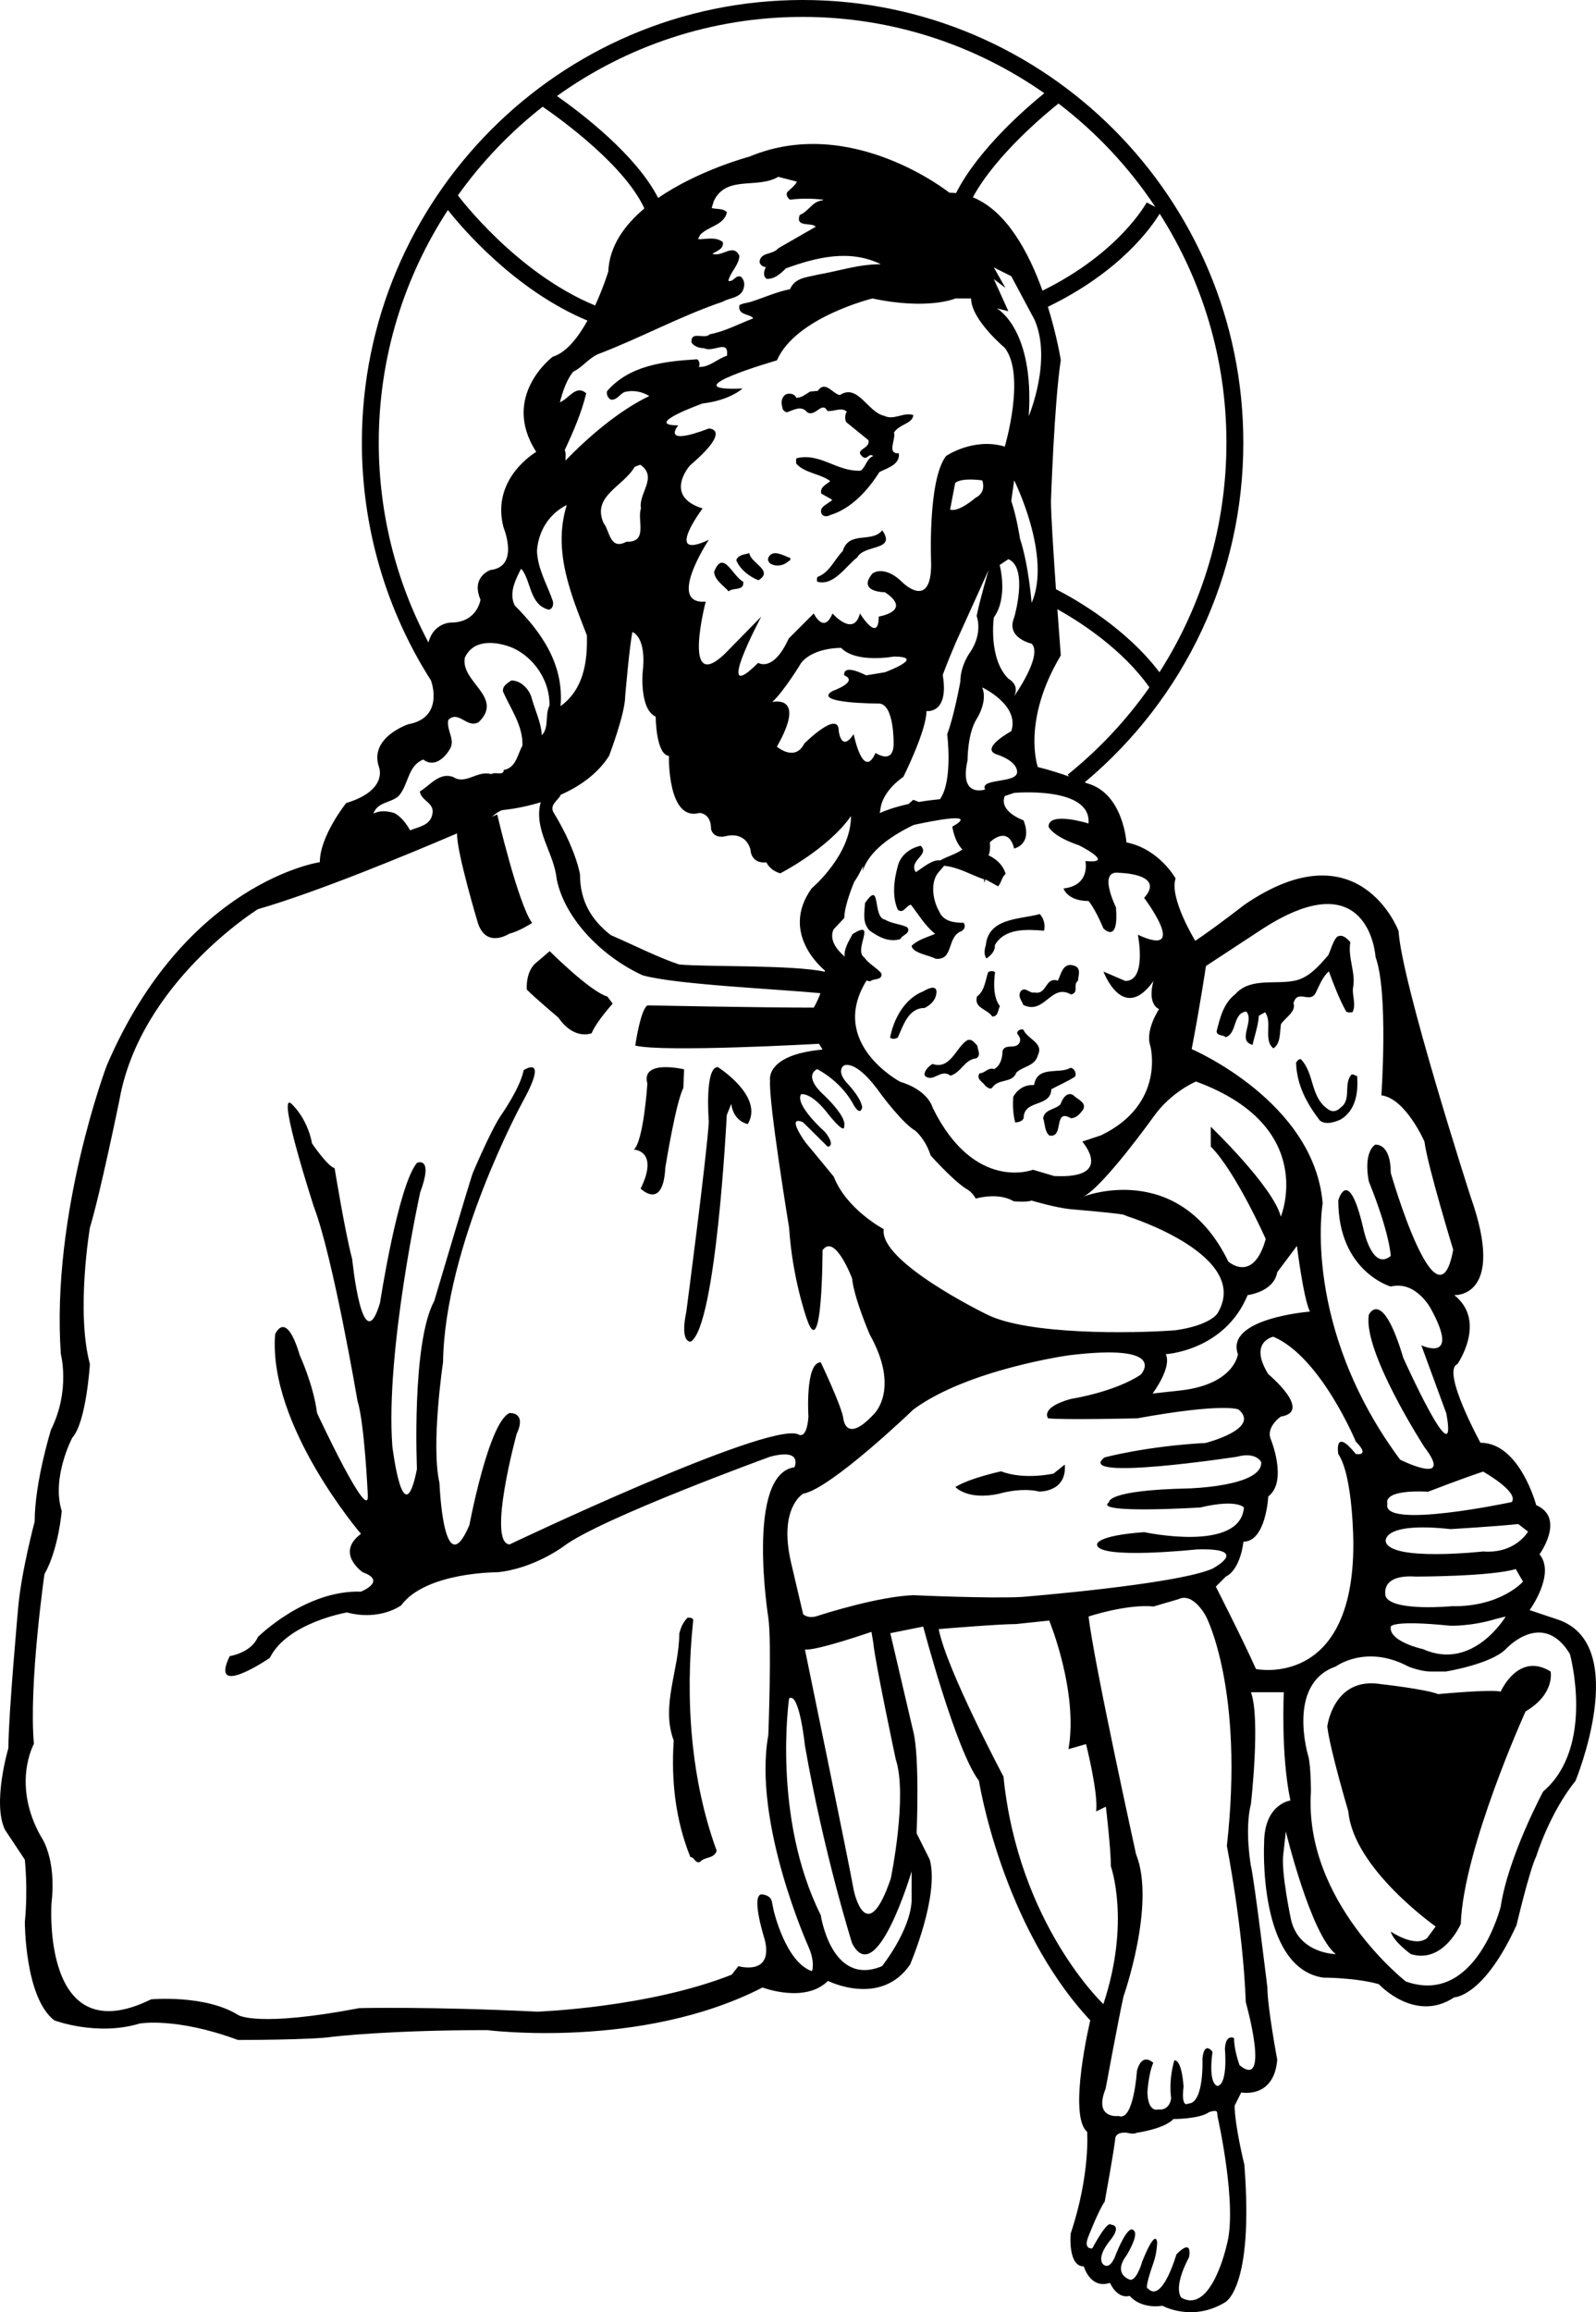 <?xml version="1.0" encoding="utf-8"?>
<!-- Generator: Adobe Illustrator 17.0.0, SVG Export Plug-In . SVG Version: 6.00 Build 0)  -->
<!DOCTYPE svg PUBLIC "-//W3C//DTD SVG 1.1//EN" "http://www.w3.org/Graphics/SVG/1.1/DTD/svg11.dtd">
<svg version="1.1" id="Layer_1" xmlns="http://www.w3.org/2000/svg" xmlns:xlink="http://www.w3.org/1999/xlink" x="0px" y="0px"
	 width="149.749px" height="216.793px" viewBox="0 0 149.749 216.793" enable-background="new 0 0 149.749 216.793"
	 xml:space="preserve">
<path d="M146.285,151.891l-2.763-0.925c0,0,2.469-3.394,0.927-5.23c0,0,2.467-3.394-0.311-4.614c0,0-1.543-5.848-5.23-5.848
	c0,0-3.703-6.759-2.16-7.377c0,0,2.791-4.011-0.296-6.465c0,0,4.912,0.309,1.531-9.226c0,0-6.452-19.997-6.761-24.92
	c0,0-3.693-9.831-14.462-2.454c0,0-2.759,2.147-4.61,3.38c0,0-2.465-4.011-1.847-5.85c0,0-1.527-2.761-4.612-3.378
	c0,0-0.296-4.614-3.688-5.539c0,0-0.094-0.039-0.227-0.092c9.462-7.924,14.883-19.482,14.883-31.858
	C116.659,18.615,98.108,0,75.307,0S33.954,18.615,33.954,41.497c0,7.949,2.248,15.664,6.496,22.326
	c0.008,0.031,0.012,0.056,0.021,0.087c0,0,1.22,3.381-2.158,3.996c0,0-3.689,1.22-2.763,3.996c0,0,0.94,2.175-3.072,3.396
	c0,0-2.469,3.085-2.469,5.539c0,0-12.605,1.836-19.995,19.072c0,0-5.23,13.84-4.305,27.065c0,0,0.911,3.394-0.925,7.081
	c0,0-1.531,4.923-1.531,8.61c0,0-1.234,4.599-1.542,7.993c0,0-0.924,10.168-0.924,13.24c0,0-1.543,5.217-0.307,7.684l1.847,2.778
	c0,0,0.313,2.748,0.004,5.833c0,0-0.015,7.094,2.761,9.239c0,0,4.012,1.516,8.008,0.298c0,0,3.394-0.62,9.228,1.541
	c0,0,7.079,0.002,8.917-0.307c0,0,5.23-0.618,14.458-0.618c0,0,14.469,1.851,25.843-3.996c0,0,3.983,1.529,6.141-0.618
	c0,0,4.938,2.484,7.701-1.527c0,0,2.776-6.45,1.849-9.844l-1.234-2.469c0,0,0.307-7.081-0.309-9.535l-2.16-9.228l3.087-0.618
	c0,0,3.085,11.682,5.23,14.458c0,0,2.13,13.548,10.445,22.466c0,0-2.13,8.904-0.292,10.448c0,0,0.307,3.996-1.544,9.535
	c0,0-0.294,3.085,1.234,3.085c0,0,0.602,2.158,2.456,1.542c0,0,0.629,1.529,1.849,1.22c0,0,0.929,1.234,3.074,0.927
	c0,0,2.774,1.543,5.846-0.309c0,0,2.747-1.221,1.836-12.916c0,0-0.911-3.687-0.911-5.539l0.618-1.237c0,0,3.072,0.62,3.378-3.068
	c0,0-0.924-4.938-0.924-6.774c0,0-1.232-10.147-1.543-11.381c0,0-0.618-3.371,0-5.84c0,0,0.91-7.993,0-10.462c0,0,1.558,0,3.085,0
	c0,0-0.296,5.848,0.618,10.153c0,0-2.467,0.309-2.467,3.998c0,0-0.618,11.68,5.537,12.607c0,0,3.085,0,5.23,0.616
	c0,0,3.384,3.687,7.072,1.233c0,0,2.759-0.013,5.844-6.772c0,0,1.234-5.217,1.85-6.45c0,0,1.22-4.011,3.689-7.083
	C147.828,166.967,153.044,154.345,146.285,151.891z M143.373,143.606c0,0-1.178,2.096-4.214,1.861c0,0-8.667,0.966-9.137-0.917
	c0,0-0.474-1.885,6.098-1.179c0,0,4.006-0.235,6.337-0.472L143.373,143.606z M136.214,150.601c0,0-5.487,0.521-6.192-0.893
	c0,0-0.682-2.12,2.825-1.885c0,0,7.043,0,9.374-0.707l0.68,1.179C142.901,148.294,140.818,150.68,136.214,150.601z M141.277,151.567
	c0,0-3.062,5.158-7.748,3.062c0,0-3.269-0.707-3.034-2.12c0,0,0.08-0.635,5.56-0.08c0,0,1.925,0.08,4.281-0.627L141.277,151.567z
	 M139.159,137.979c0,0,3.399,1.91,2.685,2.857c0,0-12.302,2.624-11.665,0.159c0,0-0.637-1.346,3.822-1.133
	C134.001,139.862,137.036,138.685,139.159,137.979z M113.151,90.574l4.921-3.227c10.431-6.977,10.994,2.391,10.994,2.391
	c1.216,3.299,0.546,12.961,0.546,12.961c2.279,0.293,4.04,4.335,4.04,4.335c0.294,2.281,2.698,10.138,2.698,10.138
	c-1.467,8.084-5.859-7.203-5.859-7.203c0-2.867-1.467-2.641-1.467-2.641c-1.175,0.881-0.587,3.454-0.587,3.454
	c1.986,4.923,2.054,6.977,2.054,6.977c-1.762,1.468-2.573-2.573-2.573-2.573c-1.402-6.029-2.35-2.641-2.35-2.641
	c0,6.683,4.923,8.084,4.923,8.084c2.348-0.587,3.748,2.054,3.748,2.054c2.869,5.215-0.879,3.454-0.879,3.454l2.346,6.389
	c1.175,6.39-4.04-5.215-4.04-5.215c-1.99-6.683-3.229-4.042-3.229-4.042c-0.588,3.454,5.215,12.417,5.215,12.417
	c2.869,3.748-2.281,1.175-2.281,1.175c-9.255-12.485-7.269-24.023-7.269-24.023c-0.769-9.552-12.288-14.473-12.288-14.473
	C112.676,93.849,113.151,90.574,113.151,90.574z M116.151,126.973c0,0-0.309,2.765-5.23,3.38l-2.778,0.307
	c0,0,1.853-2.454,1.235-3.688c0,0,5.524-0.309,7.684-5.54c0,0,2.465-0.294,2.776-2.145l1.851-2.467c0,0,0.603,4.921,1.22,6.157
	C122.91,122.977,114.93,123.593,116.151,126.973z M78.234,110.33c0,0-2.198-2.683-2.634-3.185c0,0-1.94-2.647-0.25-1.918
	c0,0,1.563,1.542,2.315,2.293c0,0,0.811-0.021-0.25-1.376c0,0-2.88-2.545-2.255-3.546c0,0,0.838-0.229,2.316,1.565
	c0,0,1.857,2.441,1.732,1.376c0,0,0.375-0.688-1.982-2.941c0,0-1.876-1.605-0.563-2.357c0,0,2.043,0.98,3.295,3.107
	c0,0,0.688,1.44,0.938,0.5c0,0,0.04-0.711-1.378-2.253c0,0-1.063-1.04-0.375-1.667c0,0,1.088-0.813,3.568,2.732
	c0,0,1.98,2.668,3.17,3.358c0,0,0.938,0.75,1.438,2.316c0,0,1.98,2.23,3.295,3.107c0,0,0.563,0.25,0.94,0.938
	c0,0,2.103-0.625,3.543,0.25c0,0,1.19,0.125,1.69-0.063c0,0,2.293,0.688,3.733,0.815c0,0,3.796,0.313,4.859,0.5l0.5,0.192
	c0,0,11.661,3.667,8.343,9.09c0,0-0.669,1.097-3.92,1.563c-4.108,0.315-14.015,0.44-17.774-1.516c0,0-10.079-4.898-9.607-7.961
	C82.922,115.251,79.413,113.393,78.234,110.33z M51.88,56.387c-0.521-1.561-1.433-2.992-1.497-4.749
	c0.131-1.821,1.107-3.447,2.797-4.292c-1.364,4.356,0.455,8.52,1.887,12.228c0.064,2.537-0.326,5.073-2.471,6.634
	c0.324-3.837-1.692-6.829-4.294-9.431c-0.585-1.171,0.064-2.407,0.584-3.447l0.133,0.129c0.845,1.235,0.714,3.254,2.471,3.708
	C51.816,57.103,51.945,56.777,51.88,56.387z M67.816,28.288c0.65-0.39,1.69-0.326,1.952-1.236c0.129-0.39,0.065-0.847-0.261-1.107
	c-0.519-0.195-0.65,0.521-1.171,0.39c0.195-0.845,0.976-1.431,1.042-2.342c-0.587-1.235-1.561,0.131-2.539-0.195
	c0.39-0.26,1.107-0.455,0.978-1.105c-0.652-0.521-1.561-0.26-2.278-0.26c-0.064-0.131,0.131-0.262,0.131-0.39
	c0.779-0.847,2.276-0.911,2.537-2.147c-0.39-0.39-0.978-0.261-1.432-0.39l0.197-0.65c1.169-2.473,4.097-1.107,6.049-2.278
	l1.755,0.455c-0.193,0.39-0.65,0.716-0.909,0.976c-0.131,0.262,0,0.521,0.26,0.716c0.976-0.131,2.018-0.131,3.123,0l-0.066,0.064
	c-0.974,0.066-1.3,1.04-2.145,1.366c-0.455,1.236,1.171,0.65,1.495,1.107l-3.511,2.016c-0.521,0.65-1.692,0.324-1.757,1.3
	c0.064,0.262,0.324,0.457,0.586,0.457c-0.131,0.324-0.326,0.779,0.064,1.105c0.716,0.064,1.3-0.455,1.821-0.976
	c2.863-1.04,5.984-1.821,8.912-0.39c-2.147,0-3.968,0.652-5.92,0.976c-0.974,0.26-2.145,0.26-2.602,1.366
	c-1.302,0.259-2.407,0.781-3.642,1.171c-0.39,0.131-0.781,0.131-1.105,0.326c-0.197,0.974,0.974,0.779,1.3,1.236
	c-1.366,0.519-2.668,1.235-4.097,1.495c-0.457,0.521-1.823-0.39-1.692,0.781c0.26,0.39,0.781,0.521,1.171,0.521
	c0.845,0.455,2.34-0.912,2.147,0.714c-0.911,0.261-1.626,1.107-2.668,1.042l0.065-0.066c0.066-0.26,0-0.519-0.193-0.65
	c-3.187,0.195-6.374,0.586-8.457,2.992c-0.064,0.326,0.066,0.585,0.324,0.781c0.588,0.131,0.913-0.585,1.368-0.716
	c0.845-0.195,1.626,0,2.276,0.39c-2.863,1.366-5.724,3.839-7.87,6.05c0-0.326,0.064-0.716-0.066-0.976
	c0.781-1.692,1.561-3.449,2.018-5.334c-0.978-0.845-1.628,0.521-2.473,0.845c0.26-0.976,0.586-2.016,1.236-2.861
	c0.847-0.39,1.366-1.171,2.276-1.626C60.009,31.734,63.784,29.654,67.816,28.288z M89.649,27.986h1.467
	c0,1.988,3.161,4.629,3.161,4.629c1.99,2.575,0,9.258,0,9.258c-2.933-0.881-5.507,0.879-5.507,0.879
	c-1.762,2.281-1.402,10.138-1.402,10.138c0,4.335-2.641,1.762-2.641,1.762c-1.76-1.762-2.867-0.881-2.867-0.881
	c-1.469,1.76,1.173,1.76,1.173,1.76c2.641,1.762-0.586,2.281-0.586,2.281c0,2.575-1.76-0.294-1.76-0.294
	c-0.587,2.281-2.575,0-2.575,0c-0.813,1.988-1.76,0-1.76,0l-2.348,2.348c-1.469,3.229-2.867,2.281-2.867,2.281
	c-4.336,4.336,0.292-4.335,0.292-4.335l-3.454,3.522c-4.042,3.814-1.76-4.923-1.76-4.923c-3.748,0.294,0.294-5.802,0.294-5.802
	c-4.336,2.054-0.588-2.935-0.588-2.935c-3.748-1.175-1.173-4.042-1.173-4.042c4.04-3.454,1.76-3.454,1.76-3.454
	c-4.629,1.76-2.867-0.294-2.867-0.294c-3.456,0,2.279-2.054,2.279-2.054c2.575-0.294,3.748-1.4,3.748-1.4
	c-6.975,0.292,3.227-2.641,3.227-2.641c1.762-4.042,8.965-5.804,8.965-5.804C87.076,29.095,89.649,27.986,89.649,27.986z
	 M93.249,25.078l1.635,0.819L97.079,30c1.65,3.832-0.557,9.025-0.557,9.025c0.557-8.206-3-10.117-3-10.117l1.091,0.273l-1.364-3.013
	l1.091,0.83L93.249,25.078z M88.194,74.936c-0.73,0.068-1.392,0.157-1.983,0.259l-0.516-0.206c-0.196,0.164-0.34,0.29-0.455,0.396
	c-1.317,0.291-2.2,0.625-2.7,0.85c0.044-0.199,0.068-0.322,0.068-0.322s0-1.557,2.16-3.085c0,0,2.16-4.32,2.16-6.156
	c0,0,2.145,0.309,1.527-3.38c0,0,0.311-0.909,1.235-3.07l3.07-6.774c0,0-0.818,2.763-1.125,4.305c0,0,0.631,1.557-0.603,3.394
	c0,0-0.925,1.22-0.925,2.763c0,0-0.618,3.381-1.236,4.923C88.872,68.832,89.436,73.208,88.194,74.936z M72.459,65.827
	c1.175-1.107,2.717-3.678,2.717-3.678c1.175-1.466,3.748-1.4,3.748-1.4c1.402,1.466,4.923,0.813,4.923,0.813
	c3.161,0-0.815,1.469-0.815,1.469l-1.759,0.292c-2.35-1.173-2.056,0-2.056,0c1.4,0.587-1.107,1.469-1.107,1.469
	c-1.988,1.173,4.336,1.173,4.336,1.173c1.467,0,1.4,3.748,1.4,3.748c0,2.056-1.694,0.881-1.694,0.881
	c-1.175,2.641-2.054-1.76-2.054-1.76c-1.175,1.76-1.4-0.294-1.4-0.294c0-2.054-3.229,1.173-3.229,1.173
	c-0.881,1.762-2.575,0.294-2.575,0.294C75.746,65.007,72.459,65.827,72.459,65.827z M89.145,47.78l0.476-2.481
	c0,0,0.354-0.532,2.537-0.259c0,0,0.462,1.09-0.629,1.635C91.529,46.675,89.963,48.053,89.145,47.78z M92.431,74.026
	c0,0-2.467,0.832-1.648-2.727c0,0-0.013-2.456,0.819-3.832c0,0,1.114-1.649,0.557-3.013c0,0,3.545,1.648,2.727,4.104
	c0,0-3,1.624-1.362,2.181c0,0,1.908,0.559,1.908,1.651C95.43,73.481,91.885,72.937,92.431,74.026z M95.157,65.274
	c0.546-1.103-0.544-1.637-0.544-1.637c-1.91-1.908-1.364-5.74-1.364-5.74c1.376-1.91,0.546-4.923,0.546-4.923l0.819-0.546
	c1.908,0.818,0.544,5.469,0.544,5.469c-0.817,1.922,1.637,2.454,1.637,2.454C97.884,61.442,95.157,65.274,95.157,65.274z
	 M96.794,56.533c0,0-0.273-3.559-1.091-6.026c0,0-0.273-1.897-0.818-3.545l0.273-1.921C95.157,45.04,98.716,52.155,96.794,56.533z
	 M60.14,47.67c-0.39,1.107,0.714,3.187-1.366,3.123c-1.561,0.845-1.561-1.04-2.145-1.757c-1.107-2.537,1.819-3.382,2.926-5.268
	l0.521-0.195C61.766,44.745,59.88,46.24,60.14,47.67z M52.609,74.523c1.698-0.757,3.424-1.904,4.537-3.646
	c0,0,1.514-3.966,1.514-5.603c0,0,0.407-4.787,0.68-6.014c0,0,1.364,0.409,0.955,3.831c0,0-0.286,3.422,1.226,4.104
	c0,0,0.015,3.545,1.241,3.682c0,0-0.15,6.175,2.863,5.344c0,0,1.091,0,1.091,1.501c0,0,0.148,0.955,1.376,0.682
	c0,0,1.773-0.557,2.319,1.228c0,0-0.011,1.364,1.501,1.228c0,0,0.307,0.743,1.3,1.025c0,0,4.474-2.281,6.634-5.368
	c0,3.689-3.689,6.774-3.689,6.774c-3.085,4.305,1.235,7.699,1.235,7.699c0,0.041-0.007,0.08-0.008,0.12
	c-3.019-0.661-11.174-0.437-13.667-0.68c-1.952-0.65-4.464-1.912-6.416-2.757c-1.821-1.431-2.882-3.174-2.882-5.711
	c-0.39-1.885-1.41-4.046-2.452-5.736C51.474,75.462,52.436,75.009,52.609,74.523z M112.217,101.404
	c11.492,4.214,7.959,12.671,7.959,12.671c-0.705-2.803-6.572-8.432-6.572-8.432v1.861c2.333,2.331,5.158,8.665,5.158,8.665
	c-1.177,4.216-3.507,2.12-3.507,2.12c-4.686-9.609-13.588-6.1-13.588-6.1c1.884-0.942,6.571-7.489,6.571-7.489
	C109.886,102.37,112.217,101.404,112.217,101.404z M102.132,77.21c0,0-3.748-1.175-3.748,0.294c0,0,0.296,0.879,2.869,1.76
	c0,0,3.521,1.76,0.587,1.467c0,0,0.519,2.281-2.054,2.575c0,0,0.36,1.173,2.346,1.173c0,0,0.521,0.521,1.402,2.575
	c0,0,1.467,1.535,1.173-1.988c0,0-1.76-3.521,0.294-3.229c0,0,4.402,0.068,2.348,2.348c0,0,4.334,5.736-0.587,3.456
	c0,0,0.881,4.336-1.173,4.336l-2.054-0.881c0,0,1.827,4.923,4.695,0.881c0,0-0.656,2.054,0.519,2.64c0,0-1.334,1.988-0.815,3.456
	c0,0,1.469,5.442-4.627,8.377l-1.76,0.586c0,0,3.094,3.523-2.642,3.229l-1.988-0.587c0,0-5.465,2.134-9.387-5.772
	c-0.602-1.851-3.056-2.469-3.056-2.469s-6.821-3.612-3.171-9.5c0.112,0.032,0.227,0.06,0.351,0.077
	c0.279-0.305,1.161-0.053,1.044-0.747c-0.462-0.561-1.175-0.879-1.611-1.501c-1.05-0.68,1.264-3.638-1.088-2.192
	c-0.383,0.725-0.823,1.372-0.745,2.12c-0.828-0.715-1.448-1.611-1.052-2.542l1.016-1.084c0-1.218,0.936-3.394,0.936-3.394
	c0.301-0.421,0.577-0.937,0.827-1.491c-0.032,0.312-0.047,0.508-0.047,0.508c0.604-1.97,2.886-3.432,4.804-4.347
	c1.795-0.391,6.162-1.258,3.615,0.161c0,0,0.175,1.366,0.943,2.142c-0.595,0.435-1.409,0.652-2.07,1.02
	c-0.782-0.086-1.587,0.667-2.301,1.107c-0.716-1.107,1.364-1.626,0.455-2.471c-0.911,0.195-1.756,0.781-2.08,1.69
	c-0.391,1.302-0.652,2.992-0.066,4.294c0.521,0.455,0.781-0.39,1.235-0.457c0.716,0.911,1.302,1.952,2.276,2.732
	c-0.781,0.326-1.56,0.521-2.209,1.107c0.064,0.714,1.715,0.898,2.236,1.222c1.755,0.195,1.016-2.069,2.446-2.588
	c0.324-0.195,0.39-0.521,0.195-0.781c-0.91,0-1.887-0.131-2.278-1.04c-0.583-0.976-0.91-2.733-0.064-3.708
	c0.16-0.199,0.379-0.398,0.506-0.597c1.376,0.126,2.517,0.859,3.764,1.276v0.324l0.131-0.324l1.171,0.65
	c0.324-0.326,0.324-0.845,0.714-1.171c-0.262-0.85-0.87-1.387-1.607-1.737c0.117-0.227,0.17-0.614,0.127-1.223
	c0,0,1.694-1.694,2.279,0.587c0,0,1.76-0.36,0.881-2.641c0,0-2.35-0.815-1.762-2.281l0.881-0.294
	C95.157,74.341,102.428,73.687,102.132,77.21z M100.177,72.636l0.14,0.174c-0.816-0.286-1.845-0.619-2.943-0.895
	c0,0-1.529-4.303,2.158-10.46c0,0-0.146-1.897-0.321-4.335c2.233,1.247,6.111,3.767,8.638,7.327
	C105.718,67.483,103.147,70.243,100.177,72.636z M108.789,63.031c-3.125-4.114-7.727-6.768-9.711-7.786
	c-0.233-3.34-0.469-7.022-0.469-8.263c0,0,0.307-9.226,0.923-13.222c0,0-0.35-2.222-1.211-4.994
	c6.839-3.305,9.763-7.526,10.488-8.729c3.958,6.202,6.264,13.564,6.264,21.46C115.073,49.259,112.852,56.686,108.789,63.031z
	 M108.406,19.406l-0.818-0.424c-0.026,0.049-2.534,4.71-9.773,8.272c-1.276-3.55-3.357-7.473-6.534-8.754
	c2.185-4.044,7.073-8.033,8.035-8.793C102.856,12.407,105.934,15.687,108.406,19.406z M75.307,1.585
	c8.425,0,16.241,2.651,22.679,7.154c-1.592,1.285-6.19,5.229-8.282,9.366c-0.207-0.022-0.416-0.039-0.63-0.039
	c0,0-9.226-7.375-18.761-3.379c0,0-4.751,1.25-8.561,3.876c-2.053-4.035-7.222-7.968-9.492-9.561
	C58.766,4.34,66.719,1.585,75.307,1.585z M50.917,10.007c1.876,1.29,7.699,5.531,9.544,9.536c-1.869,1.57-3.285,3.533-3.386,5.914
	c0,0-0.453,1.488-1.236,3.187c-7.418-3.056-12.779-10.198-12.875-10.327C45.205,15.177,47.885,12.377,50.917,10.007z M42.024,19.692
	c1.309,1.658,6.292,7.533,13.098,10.368c-0.869,1.558-1.982,3.006-3.264,3.391c0,0-4.923,3.688-1.543,8.919
	c0,0-4.29,2.467-3.07,7.081c0,0,1.542,3.688-1.236,3.996c0,0-1.849,0.633-0.925,2.778c0,0-0.296,2.145-2.763,2.145
	c0,0-1.641,0.005-2.12,1.874c-3.053-5.747-4.663-12.163-4.663-18.748C35.539,33.454,37.93,25.965,42.024,19.692z M37.375,74.665
	c0.976-1.04,0.845-2.863,2.34-3.449c0.913,0.716,1.887,0,2.408-0.845c0.714-0.976-0.26-1.821-0.066-2.861
	c0.978-0.976,1.758,0.845,2.863,0.195c2.406-2.342-1.757-3.773-1.302-6.05c0.845-1.821,3.058-1.495,4.489-0.91
	c2.016,0.91,3.511,3.123,3.447,5.399c-0.455,0.976,0,2.016-0.716,2.797c-0.064-1.235-0.65-2.342-0.974-3.577
	c-0.261-0.781-0.978-1.561-1.887-1.561c-0.39,0.261-0.845,0.521-0.781,1.04c0.716,1.628,1.887,3.187,1.823,5.075
	c-0.457,0.781-0.587,2.081-1.758,2.276c0,0.586-0.781,0.131-1.171,0.39c-1.3-0.39-2.406,1.042-3.577,0.262
	c-1.3-0.457-2.145,0.781-3.121,1.364c0.13,0.911,1.431,1.042,1.171,2.147c-0.195,1.041-1.302,1.171-2.083,1.497
	c-0.324-0.585-0.845-1.302-1.495-1.626c-0.65-0.195-1.366-0.261-1.952,0.064C35.423,75.184,36.594,75.315,37.375,74.665z
	 M76.184,184.818c-2.475-0.824-3.6-5.717-3.6-5.717l-0.165-0.826c-0.165-0.659-0.991-0.659-0.991-0.659
	c-0.989,0.165,0.33,4.261,0.33,4.261c0.826,3.437-2.475,2.475-2.475,2.475l-0.631,0.798c-7.862,3.106-18.231,3.466-18.231,3.466
	c-10.176-0.497-16.717-0.33-16.717-0.33c-9.514,1.815-11.33,0.659-11.33,0.659c-3.106-1.952-8.193-1.485-8.193-1.485
	c-10.34,5.088-9.349-9.02-9.349-9.02c0.495-4.262-0.991-6.242-0.991-6.242c-2.774-4.923-0.66-8.69-0.66-8.69
	c-0.495-5.582,0.991-15.921,0.991-15.921c1.321-2.312,1.62-5.912,1.62-5.912c-0.989-3.136,0.991-6.875,0.991-6.875
	c1.321-1.455,1.651-6.903,1.651-6.903c-1.321-4.921,0-12.785,0-12.785c0.989-3.272,2.776-11.991,2.776-11.991
	c1.952-11,12.98-17.872,12.98-17.872c5.625-1.626,14.219-5.194,18.695-7.11c-0.063,1.69,1.954,8.401,1.954,8.401
	c0.796,2.446,2.971,0.991,2.971,0.991c0.824-0.165,2.115-0.991,2.115-0.991c-1.319-1.815-3.271-10.174-3.271-10.174l-0.507,0.222
	c0.481-0.406,0.818-0.634,1.155-0.653c0,0,1.52-0.127,3.429-0.713c-0.686,2.597,1.25,4.716,1.498,7.182
	c0.781,3.901,4.487,7.415,8.065,9.04c3.076,0.88,12.957,1.304,16.686,1.683c-0.291,0.802-0.629,1.349-0.629,1.349
	c-5.253,0-15.591-0.21-15.591-0.21c-0.659,0.332-1.156,3.767-1.156,3.767c2.611,0.661,17.242-0.165,17.242-0.165l0.332,0.54
	c-5.419,0.495-4.923,2.897-4.923,2.897c-0.167,1.952,1.785,13.806,1.785,13.806c0.303,4.756,1.652,8.523,1.652,8.523
	c1.485,4.427,1.485-6.406,1.485-6.406c1.154-1.651,2.774,2.64,2.774,2.64c0.167,1.815,1.652,5.253,1.652,5.253
	c2.941,5.253,0.33,7.534,0.33,7.534c-2.611,2.776-2.806,0.33-2.806,0.33c-0.165-1.156-2.117-5.253-2.117-5.253
	c-1.486,0-1.156,5.088-1.156,5.088c-0.163,2.31-0.989,1.651-0.989,1.651c-2.971-1.126-27.055,10.338-27.055,10.338
	c-2.118-0.165,0.659-10.338,0.659-10.338c0.989-2.117-0.659-1.98-0.659-1.98c-1.952,0.824-3.767,10.503-3.767,10.503
	c-2.448,5.747-2.806-3.932-2.806-3.932c-0.824-3.602,0.332-11.33,0.332-11.33c0.163-11,7.396-24.281,7.396-24.281
	c2.639-4.756,0.165-3.106,0.165-3.106c-0.299,1.651-2.145,4.262-2.145,4.262c-0.989,1.485-2.641,5.417-2.641,5.417
	c-0.493,1.486-3.6,11.96-3.6,11.96c-2.145,3.932-1.622,15.758-1.622,15.758c-1.29,6.407-2.31-2.147-2.31-2.147
	c-0.661-8.883,2.611-23.785,2.611-23.785c1.29-3.466-0.301-2.778-0.301-2.778c-1.785,2.147-3.464,13.116-3.464,13.116
	c-1.652,5.582-2.613-4.097-2.613-4.097c-0.66-2.446-1.65-8.523-1.65-8.523c-0.66-0.167-2.115-2.312-2.115-2.312
	c-0.466-2.475-1.982-3.767-1.982-3.767c-1.319-0.989,2.145,9.679,2.145,9.679c1.815,4.758,4.097,18.204,4.097,18.204
	c0.661,2.116,0.963,8.718,0.963,8.718c0.299,3.301-4.756-7.563-4.756-7.563c-0.332-2.641-1.622-5.417-1.622-5.417
	c-1.321-4.428-2.312-1.952-2.312-1.952c-0.659,8.553,8.057,18.699,8.057,18.699c-2.444,1.815,0.167,3.602,0.167,3.602
	c2.31,0.824-0.167,1.815-0.167,1.815c-5.251-0.165-9.677,4.261-9.677,4.261c-0.631,1.486-2.64,1.787-2.64,1.787
	c-1.982,4.097,3.765,0.165,3.765,0.165c1.622-3.301,7.233-4.262,7.233-4.262c3.108,0.824,5.086-0.661,5.086-0.661
	c2.312-3.136,9.02-3.106,9.02-3.106c3.437-0.332,6.242-2.446,6.242-2.446c3.466-2.613,19.358-8.389,19.358-8.389
	c3.134-0.826,2.281,0.989,2.281,0.989c-4.593,0.661-2.448,14.107-2.448,14.107c0.332,2.281,0,11,0,11
	c-1.484,8.193,3.767,19.853,3.767,19.853C76.516,184.023,76.184,184.818,76.184,184.818z M85.533,178.275
	c-0.163,2.806-2.776,6.077-2.776,6.077c-4.756,1.982-5.747-4.784-5.747-4.784c-4.591-9.215-2.971-20.321-2.971-20.321
	c0.963-0.659,1.485,4.426,1.485,4.426c1.787,10.175,4.427,18.534,4.427,18.534c2.281,4.428,5.582-6.736,5.582-6.736V178.275z
	 M84.048,164.966c1.128,3.437-0.466,11.165-0.466,11.165c-2.281,6.708-3.464,1.156-3.464,1.156
	c-0.496-2.778-4.593-22.631-4.593-22.631c0.991,0.165,6.242-1.65,6.242-1.65l0.167,0.989
	C82.096,155.81,84.048,164.966,84.048,164.966z M85.7,149.568c-3.178,0.114-8.144,1.664-9.02,1.952
	c-0.875,0.288-1.321-0.165-1.321-0.165l-1.154-4.923c-1.156-5.088,1.154-6.378,1.154-6.378c2.613-0.466,10.34-7.894,10.34-7.894
	c5.086-3.765,14.6-5.086,14.6-5.086c9.514-1.156,6.736,1.815,6.736,1.815c-2.475,1.651-6.572,2.281-6.572,2.281
	c-2.941,0.824-2.117,1.815-2.117,1.815c1.457,0.165,8.358,0,8.358,0c8.194-1.486,9.514-0.826,9.514-0.826
	c2.117,1.817-3.106,3.136-3.106,3.136c-5.582,0.301-9.478,1.357-9.478,1.357c-2.941,2.281,12.419-0.064,12.419-0.064
	c1.815-0.495,2.281,0.495,2.281,0.495c0.165,2.31-6.875,2.477-6.875,2.477c-7.727,0.165-7.398,1.29-7.398,1.29
	c-1.648,1.126,8.554,0.495,8.554,0.495c3.466-0.824,4.097,0,4.097,0c-0.33,4.264-9.349,2.312-9.349,2.312
	c-4.591,0.33-4.427,1.154-4.427,1.154c0,1.457,9.349,0.466,9.349,0.466c5.253-0.165,1.455,1.815,1.455,1.815
	c-3.435,1.486-17.872,2.641-17.872,2.641C92.931,149.898,85.7,149.568,85.7,149.568z M94.153,166.569c0,0-5.368-10.079-6.075-13.823
	c0,0,5.603-0.472,7.252-0.472l3.115-0.328c0,0,2.751,6.664,1.808,12.057l1.648-0.472c0,0,1.179,4.661,0.944,6.312l0.917-0.447
	c0,0,0.47,3.955,0.47,5.605c0,0,1.861,5.183-0.705,12.906C103.527,187.907,95.542,180.394,94.153,166.569z M115.093,210.523
	c0,0-1.417,6.471-4.231,4.921c0,0-0.89-0.773,0.703-3.809c0,0,0.409-1.876-1.182-0.269c0,0-1.338,4.663-2.683,3.199
	c0,0-0.406,0.244,0.527-2.403c0.165-0.468,0.292-0.997,0.349-1.876c0,0-0.057-1.581-1.404,1.758c0,0-0.586,2.109-1.29,1.643
	c0,0-1.463-0.529-0.174-2.228c0,0,1.232-1.995,0.644-2.344c0,0-0.409-0.762-1.641,2.227c0,0-0.47,1.524-1.173,0.997
	c0,0-0.762-0.529,0.585-2.229c0,0,1.232-1.404,0.118-1.521c0,0-0.231-0.587-1.755,2.226c0,0-0.822,0.116-0.411-0.997
	c0,0,0.995-2.577,1.581-3.397c0,0,0.879-4.806,0.997-5.979c0,0,0.059-0.585,1.112-0.468c0,0,0.588,0.174,0.879,0
	c0,0,2.579-0.351,3.458-1.289c0,0,2.459,0,3.339-0.644c0,0,0.762-0.294,0.762,0.059l0.049,0.396
	C114.25,198.496,116.147,206.864,115.093,210.523z M116.312,193.648c0,0-0.525-1.383-0.525-2.558c0,0-0.796-0.428-0.857,1.042
	c0,0,0.305,3.206-0.674,3.451c0,0-0.919,0-0.491-3.206c0,0-0.756-1.063-0.942,0.612c0,0,0.186,4.248-1.345,4.248
	c0,0-0.674,0.511-0.428-1.592c0,0-0.125-2.473-0.858-2.473c0,0-0.551,1.615-0.307,3.576c0,0-0.1,1.164-1.226,1.04
	c0,0-0.94,0.328-1-1.592c0,0,0.1-1.798,0.552-2.78c0,0-1.041-1.063-1.531,0.735c0,0-0.307,4.8-1.715,4.248
	c0,0-2.389,0.33-1.224-2.571c0,0,1.202-6.509,1.672-8.629c0,0,3.062-8.667,1.179-13.353c0,0-3.979-18.064-4.453-22.28
	c0,0,3.536-1.179,6.102-0.942l2.331-0.682c1.414-0.682,2.59,1.624,2.59,1.624s3.6,6.807,1.952,21.511c0,0,1.522,7.697,1.775,14.647
	C116.886,187.725,119.239,196.013,116.312,193.648z M117.845,156.49c-1.152-2.592-3.767-7.726-3.767-7.726l0.94-0.942
	c1.414-0.707,1.65-3.273,1.65-3.273c2.12,0,2.331-4.241,2.331-4.241c1.859-1.414,0.235-5.368,0.235-5.368
	c-0.472-1.154,0.942-2.12,0.942-2.12c3.039-0.472-1.177-3.979-1.177-3.979c-1.885-3.039,0.472-3.509,0.472-3.509
	c4.449,1.883,7.746,9.844,7.746,9.844c1.414,1.414,0,1.154,0,1.154c-2.094-2.592-1.649,0-1.649,0
	c1.414,2.094,1.414,8.455,1.414,8.455C126.982,158.398,117.845,156.49,117.845,156.49z M121.119,179.922
	c0,0-0.944-4.451-0.709-6.075l0.237-2.12c0,0,2.331,9.634,4.686,11.494C125.334,183.221,121.824,183.196,121.119,179.922z
	 M144.786,167.982c0,0-3.274,6.1-3.979,10.788c0,0-2.331,9.347-8.902,7.017c0,0-9.584-7.489-8.902-17.804c0,0,0-2.331-0.235-3.272
	c0,0-2.12-6.831,2.566-8.457c0,0,2.827-2.118,6.806,0c0,0,1.152,0.472,2.096,0.472h1.414c0,0,4.214-0.682,5.628-2.096
	c0,0,3.432-3.794,6.022,0.447C147.299,155.076,149.707,163.768,144.786,167.982z M97.513,139.851c0,0,2.604,0.074,2.393-2.53
	l-1.054,0.843c0,0-2.74,0.633-4.921-0.21c0,0-2.952,0.631-4.29,1.474c0,0,1.128,1.266,4.078,0.633
	C93.719,140.061,95.752,139.428,97.513,139.851z M82.971,38.99c-1.561-0.326-2.471-3.056-4.161-1.952
	c-0.652-0.064-1.368-1.431-2.083-0.39l-0.714,0.066c-0.457,0.26-0.781,0.586-1.302,0.586c-0.131-0.39-0.65-0.457-0.976-0.326
	c-0.455,0.326-0.455,0.781-0.326,1.235c0,0.26,0.262,0.39,0.39,0.455c0.652-0.195,1.368-0.714,1.952,0
	c0.781,0.457,1.366-1.105,1.887-0.129c0.65,0.064,1.3-0.39,1.821,0.064c-0.195,0.26-0.195,0.716-0.066,0.976l2.082,1.69
	c0.26,0.847-1.495,0.847-0.457,1.628c0.39,0.195,0.521-0.457,0.911-0.131c-0.65,0.26-0.65,0.976-1.169,1.366
	c-2.213,0.129-3.775-1.692-5.984-1.171c-0.133,0.064-0.066,0.326-0.066,0.521c0.845,0.909,2.211,0.909,3.187,1.626
	c-0.324,0.324-0.976,0.519-0.845,1.171l1.04,0.585c-0.326,0.388-1.366,0.65-0.976,1.365c0.195,0.261,0.586,0.195,0.781,0.066
	c1.952-0.586,3.511-2.278,4.618-4.034c0.781-0.388,1.952-0.714,1.821-1.755c-1.169,0.065-0.26-1.302-0.455-1.951
	c0.586-0.845,1.692-0.781,1.821-1.626C84.794,38.599,83.883,39.445,82.971,38.99z M79.07,51.674
	c-0.781,0.781-1.237,2.016-2.342,2.406c-0.131,0.129-0.064,0.324-0.064,0.455c1.56,0.455,2.666-1.431,3.773-2.276
	c0.65-1.237,3.706-0.586,2.342-2.537C81.8,50.958,79.655,49.722,79.07,51.674z M72.076,52.324c-0.066,0.26,0.129,0.521,0.324,0.585
	c0.585,0.26,1.235,0.064,1.626-0.326c0.131,0,0.131-0.129,0.131-0.26C73.571,52.129,72.466,51.413,72.076,52.324z M70.317,51.869
	c-0.455,0.129-1.038,0.129-1.236,0.65c0.326,0.845,1.236,1.561,2.083,1.885C72.659,53.495,70.384,52.779,70.317,51.869z
	 M67.001,53.626c0.064,0.779,0.909,1.3,1.366,1.821c0.39-0.39,1.495,0,1.366-0.911C68.758,54.081,67.846,51.413,67.001,53.626z
	 M119.48,98.294c0.714-0.455,0.585-1.561,0.714-2.278c0.455-0.65,1.433-1.171,1.171-1.95c0.39-1.433,1.626,0.195,2.147-1.107
	c0.324-0.65,0.585-1.366,1.171-1.885c0.455,1.235,0.976,2.602,1.626,3.771c0.195,0.131,0.39,0.066,0.585,0.066
	c0.39-0.716-0.064-1.626,0.064-2.342c0.262-1.366-0.519-2.797-0.259-4.227c-0.324-0.39-0.847-0.845-1.302-0.455
	c-0.39,0.519-0.519,1.169-0.781,1.69c-0.909,1.04-1.755,2.016-2.99,2.342c-1.887,0.455-4.294-0.326-5.725,1.3
	c-1.105,0.847-1.431,2.212-1.757,3.513c0.129,0.455,0.652,0.26,0.845,0.521c1.107-0.326,0.652-2.278,1.952-2.408
	c0.781,0.911-0.909,2.732,0.586,3.123c0.195-0.91,0.521-1.756,0.586-2.732l0.585-0.324C119.414,95.821,118.504,97.513,119.48,98.294
	z M126.813,100.75c-0.781,0.845,0,2.342-0.976,3.056c-0.39,0.39-0.781,0.521-1.236,0.195c-1.69-1.171-1.235-3.316-2.537-4.682
	c-0.195-0.066-0.39,0.195-0.455,0.324c0.064,2.082,0.976,3.773,2.211,5.398c0.519,0.457,1.364,0.195,1.952-0.064
	c1.431-0.845,1.69-2.537,1.561-4.097C127.137,100.881,127.008,100.685,126.813,100.75z M93.34,88.63
	c0.911-1.626,2.994-1.495,4.62-1.366c0.129-0.519,0-1.105-0.39-1.561c-1.887,0.521-4.813,0.326-5.075,2.928
	c-0.129,0.39-0.195,0.911,0.064,1.235C92.95,89.606,93.407,89.151,93.34,88.63z M97.049,93.053c-0.457,0.131-0.911-0.65-1.302-0.064
	c-0.26,0.455,0.131,0.845,0.262,1.235c2.016,0.976,2.602-2.081,4.487-0.976c0.781-0.195,0.131-0.91,0.652-1.3
	c0-0.39,0.324-1.107-0.261-1.366c-1.107-0.455-1.3,0.65-1.626,1.366C98.024,91.558,98.284,93.314,97.049,93.053z M93.105,95.315
	c0.584,0,0.519-0.65,0.714-0.974c-0.65-0.847-0.585-2.213-0.455-3.187c-0.131-0.131-0.457-0.131-0.65,0
	c-0.262,0.779-0.326,1.755-1.042,2.276C91.349,94.536,92.65,94.601,93.105,95.315z M87.868,92.947c-0.064-0.65-0.91-0.195-1.236,0
	c-1.823,0.716-2.797,2.668-3.123,4.358c0.261,0.131,0.39,0.131,0.716,0c0.519-1.107,0.974-2.797,2.535-2.797
	C87.413,94.182,87.868,93.663,87.868,92.947z M95.364,100.566c0.584-0.586,1.755-0.586,2.016-1.626
	c0.584-1.171-0.978-1.495-1.368-2.407c-0.258-0.065-0.519,0.064-0.584,0.326c0.129,0.26,0.39,0.455,0.26,0.845
	c-0.324,0.781-1.366,0.064-1.626,0.845c0,0.65-0.195,1.366-0.781,1.692c-0.586-0.195-0.847,0.39-1.366,0.39
	c-0.39,0.584,0.391,0.845,0.519,1.169c0.197,0.131,0.457,0.39,0.652,0.195C93.672,101.087,94.974,101.606,95.364,100.566z
	 M91.714,98.061c-0.26-0.26-0.519-0.714-0.974-0.519c-1.042,0.65-1.562,2.797-3.253,2.211c-0.391,0.26-0.845,0.716-0.714,1.107
	c0.781,0.714,1.495-0.716,2.406,0c1.041-0.326,1.3-1.497,2.407-1.628C92.105,98.972,91.714,98.451,91.714,98.061z M98.646,102.129
	c0.714-0.39,1.495-0.714,2.21-1.171c0.197-0.324-0.064-0.781-0.39-0.845c-1.105,0.65-3.121-0.26-3.445,1.626
	c-0.847-0.064-1.561,0.39-1.952,1.107c-0.066,0.845,0,1.756,0.193,2.406c0.326-0.064,0.587-0.064,0.781-0.39
	C96.042,103.041,98.58,103.886,98.646,102.129z M99.502,103.543c-0.519,0.521-1.497,0.455-1.626,1.302
	c0.195,0.586,0.129,1.236,0.585,1.626c1.431,0.26,0.324-2.602,2.016-1.626c0.521,0,0.911-0.456,1.171-0.847
	c0.26-0.585-0.39-0.845-0.781-1.171C100.219,102.177,99.697,102.957,99.502,103.543z M84.48,88.052
	c0.129-0.39,1.038-0.521,0.65-1.107c-0.65-0.324-1.431-0.324-2.082-0.714c-1.235-0.195-0.326-3.839-1.885-1.561
	c-0.066,0.976-0.26,1.885,0.455,2.602C82.463,87.857,83.373,88.376,84.48,88.052z M52.401,95.423
	c1.484,2.145,3.106,1.457,3.106,1.457c0.497-1.156,1.982-2.778,1.982-2.778l-0.496-0.659c-1.651-0.495-5.416-4.262-5.416-4.262
	l-1.156,0.989c-1.156,0.826-0.991,2.613-0.991,2.613C50.061,93.443,52.401,95.423,52.401,95.423z M64.82,125.791
	c2.393-1.476,3.371-21.238,3.371-21.238l0.423-1.056c0.21,1.686,1.55,1.897,1.55,1.897c1.55-2.603-2.814-5.344-2.814-5.344
	c-1.266,0-0.843,5.133-0.843,5.133c-0.21,3.373-2.109,17.793-2.109,17.793C63.767,126.001,64.82,125.791,64.82,125.791z
	 M60.11,111.447c0,0,2.107,2.107,2.317-1.973c0,0,0.98-6.113,1.687-7.451l0.076-1.76c0,0-4.08-0.98-3.449,1.338
	c0,0-0.345,5.344-1.264,6.187C59.477,107.787,61.87,107.863,60.11,111.447z M65.034,152.003c0.066-0.326-0.258-0.326-0.519-0.326
	c-0.455,0.457-0.65,0.976-0.781,1.497c0,3.382-1.755,6.765-0.519,10.016c-0.262,3.837,0.193,7.546,1.561,10.928
	c0.39,0,0.455,0.65,0.909,0.455c0.455-0.519,1.3-0.26,1.561-1.04C64.841,166.963,64.256,159.353,65.034,152.003z M140.807,158.61
	c-0.944-0.237-5.865,0.235-5.865,0.235c-1.178-0.472-5.395-0.942-5.395-0.942c-4.449-0.707-5.012,3.979-5.012,3.979
	c0.237,2.096,1.976,7.96,1.976,7.96c0.47,5.368,8.193,10.786,8.193,10.786l-0.798,1.088c-1.177,0.942-3.416-0.616-3.416-0.616
	c0.235,0.942,1.884,2.12,1.884,2.12c3.062,0.942,4.688-2.827,4.688-2.827c0.235-7.043,6.075-19.925,6.075-19.925
	c2.801-1.648,2.353-3.744,2.353-3.744C142.456,154.841,140.807,158.61,140.807,158.61z"/>
</svg>
